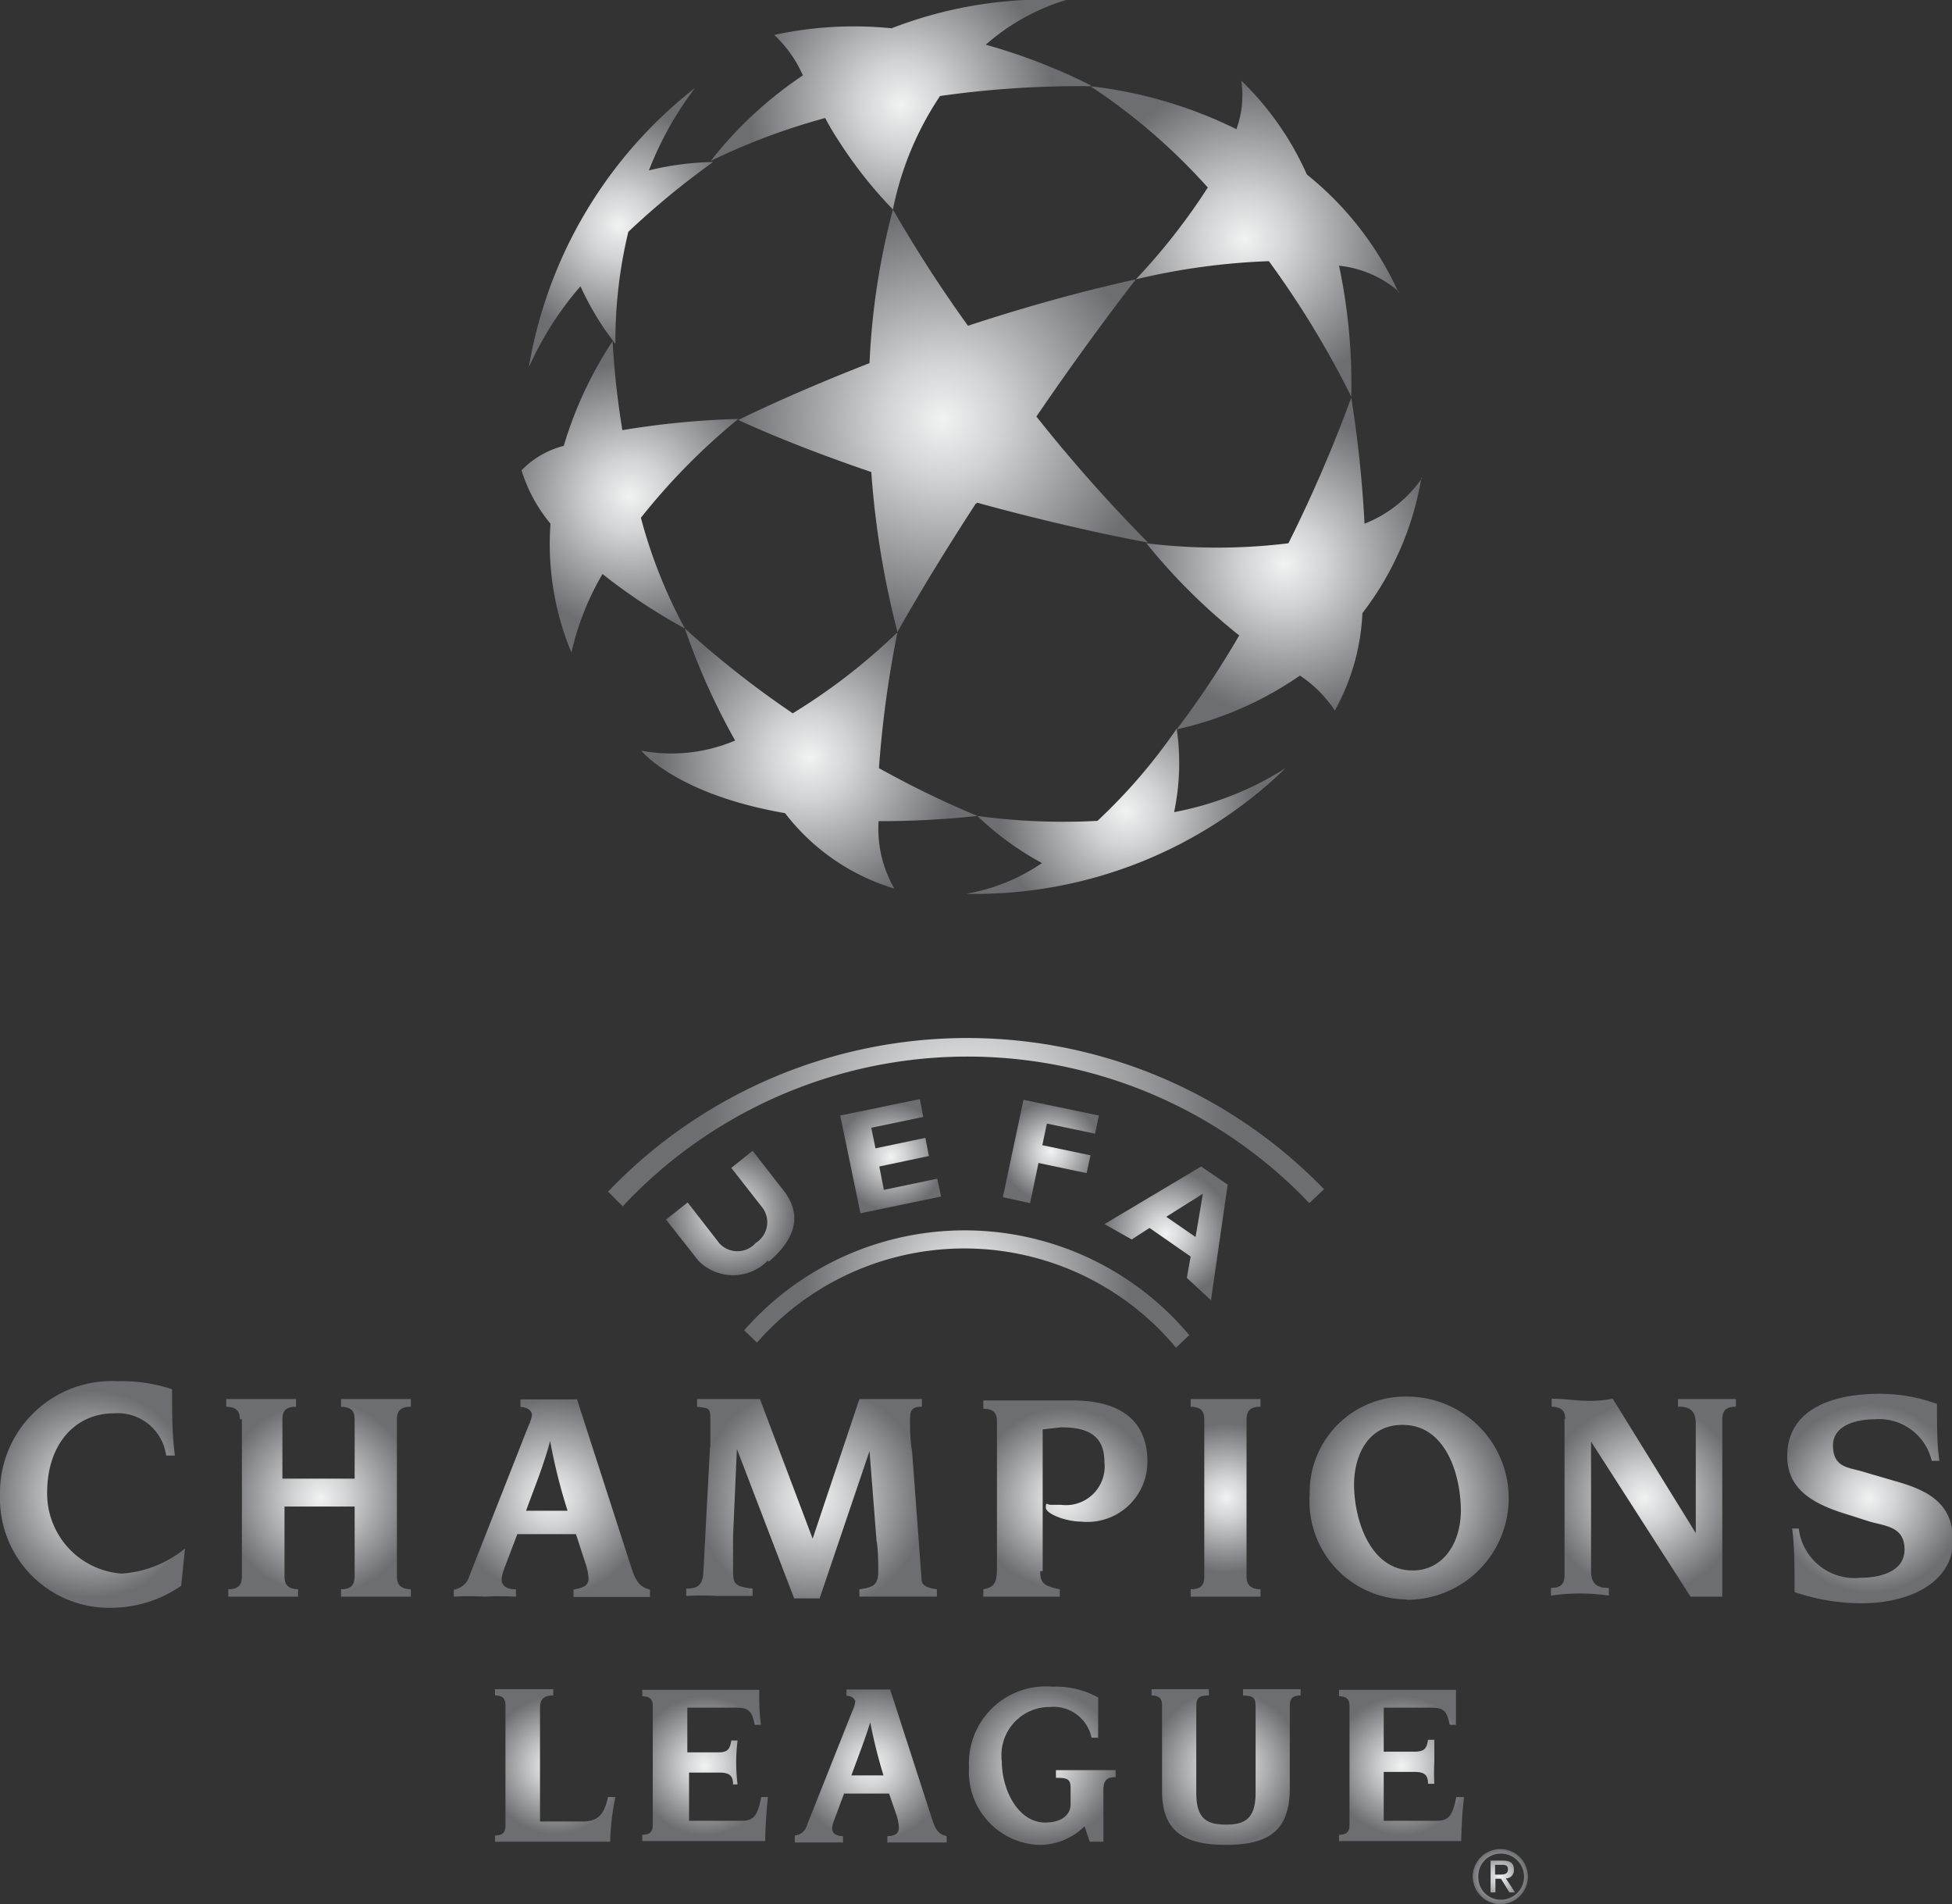 <svg xmlns="http://www.w3.org/2000/svg" xmlns:xlink="http://www.w3.org/1999/xlink" viewBox="0 0 55.92 54.54"><rect x="0" y="0" width="55.92" height="54.54" fill="#333333" stroke="none"/><defs><style>.cls-1,.cls-10,.cls-11,.cls-12,.cls-13,.cls-14,.cls-15,.cls-16,.cls-17,.cls-18,.cls-19,.cls-2,.cls-20,.cls-21,.cls-22,.cls-23,.cls-24,.cls-25,.cls-26,.cls-27,.cls-28,.cls-29,.cls-3,.cls-30,.cls-4,.cls-5,.cls-6,.cls-7,.cls-8,.cls-9{fill-rule:evenodd;}.cls-1{fill:url(#radial-gradient);}.cls-2{fill:url(#radial-gradient-2);}.cls-3{fill:url(#radial-gradient-3);}.cls-4{fill:url(#radial-gradient-4);}.cls-5{fill:url(#radial-gradient-5);}.cls-6{fill:url(#radial-gradient-6);}.cls-7{fill:url(#radial-gradient-7);}.cls-8{fill:url(#radial-gradient-8);}.cls-9{fill:url(#radial-gradient-9);}.cls-10{fill:url(#radial-gradient-10);}.cls-11{fill:url(#radial-gradient-11);}.cls-12{fill:url(#radial-gradient-12);}.cls-13{fill:url(#radial-gradient-13);}.cls-14{fill:url(#radial-gradient-14);}.cls-15{fill:url(#radial-gradient-15);}.cls-16{fill:url(#radial-gradient-16);}.cls-17{fill:url(#radial-gradient-17);}.cls-18{fill:url(#radial-gradient-18);}.cls-19{fill:url(#radial-gradient-19);}.cls-20{fill:url(#radial-gradient-20);}.cls-21{fill:url(#radial-gradient-21);}.cls-22{fill:url(#radial-gradient-22);}.cls-23{fill:url(#radial-gradient-23);}.cls-24{fill:url(#radial-gradient-24);}.cls-25{fill:url(#radial-gradient-25);}.cls-26{fill:url(#radial-gradient-26);}.cls-27{fill:url(#radial-gradient-27);}.cls-28{fill:url(#radial-gradient-28);}.cls-29{fill:url(#radial-gradient-29);}.cls-30{fill:url(#radial-gradient-30);}</style><radialGradient id="radial-gradient" cx="27" cy="12.02" r="5.95" gradientUnits="userSpaceOnUse"><stop offset="0" stop-color="#f1f2f2"/><stop offset="0.28" stop-color="#d1d3d4"/><stop offset="1" stop-color="#6d6e71"/></radialGradient><radialGradient id="radial-gradient-2" cx="36.79" cy="16.14" r="4.36" xlink:href="#radial-gradient"/><radialGradient id="radial-gradient-3" cx="35.66" cy="6.84" r="4.49" xlink:href="#radial-gradient"/><radialGradient id="radial-gradient-4" cx="25.81" cy="2.99" r="4.38" xlink:href="#radial-gradient"/><radialGradient id="radial-gradient-5" cx="17.74" cy="6.46" r="3.37" xlink:href="#radial-gradient"/><radialGradient id="radial-gradient-6" cx="18.04" cy="14.21" r="3.83" xlink:href="#radial-gradient"/><radialGradient id="radial-gradient-7" cx="23.19" cy="21.69" r="4.31" xlink:href="#radial-gradient"/><radialGradient id="radial-gradient-8" cx="32.25" cy="23.23" r="3.64" xlink:href="#radial-gradient"/><radialGradient id="radial-gradient-9" cx="27.71" cy="36.92" r="4.66" xlink:href="#radial-gradient"/><radialGradient id="radial-gradient-10" cx="25.52" cy="33.12" r="1.54" xlink:href="#radial-gradient"/><radialGradient id="radial-gradient-11" cx="30.1" cy="32.98" r="1.43" xlink:href="#radial-gradient"/><radialGradient id="radial-gradient-12" cx="33.41" cy="35.33" r="1.85" xlink:href="#radial-gradient"/><radialGradient id="radial-gradient-13" cx="20.91" cy="34.75" r="1.81" xlink:href="#radial-gradient"/><radialGradient id="radial-gradient-14" cx="27.68" cy="32.14" r="7.45" xlink:href="#radial-gradient"/><radialGradient id="radial-gradient-15" cx="40.32" cy="42.9" r="2.86" xlink:href="#radial-gradient"/><radialGradient id="radial-gradient-16" cx="30.49" cy="42.92" r="2.59" xlink:href="#radial-gradient"/><radialGradient id="radial-gradient-17" cx="35.14" cy="42.9" r="2.13" xlink:href="#radial-gradient"/><radialGradient id="radial-gradient-18" cx="47.11" cy="42.9" r="2.75" xlink:href="#radial-gradient"/><radialGradient id="radial-gradient-19" cx="53.55" cy="42.92" r="2.7" xlink:href="#radial-gradient"/><radialGradient id="radial-gradient-20" cx="9.18" cy="42.9" r="2.77" xlink:href="#radial-gradient"/><radialGradient id="radial-gradient-21" cx="15.8" cy="42.9" r="2.82" xlink:href="#radial-gradient"/><radialGradient id="radial-gradient-22" cx="23.27" cy="42.92" r="3.25" xlink:href="#radial-gradient"/><radialGradient id="radial-gradient-23" cx="2.65" cy="42.8" r="2.96" xlink:href="#radial-gradient"/><radialGradient id="radial-gradient-24" cx="15.91" cy="50.56" r="1.97" xlink:href="#radial-gradient"/><radialGradient id="radial-gradient-25" cx="20.19" cy="50.57" r="1.99" xlink:href="#radial-gradient"/><radialGradient id="radial-gradient-26" cx="24.95" cy="50.56" r="2.18" xlink:href="#radial-gradient"/><radialGradient id="radial-gradient-27" cx="29.84" cy="50.57" r="2.19" xlink:href="#radial-gradient"/><radialGradient id="radial-gradient-28" cx="35.12" cy="50.61" r="2.18" xlink:href="#radial-gradient"/><radialGradient id="radial-gradient-29" cx="40.15" cy="50.57" r="1.99" xlink:href="#radial-gradient"/><radialGradient id="radial-gradient-30" cx="42.97" cy="53.75" r="0.8" xlink:href="#radial-gradient"/></defs><title>Champions-League</title><g id="Layer_2" data-name="Layer 2"><g id="Layer_1-2" data-name="Layer 1"><path class="cls-1" d="M28,14.4c2.8.77,4.89,1.14,4.89,1.14a44.18,44.18,0,0,1-3.2-3.61C31.26,9.63,32.54,8,32.54,8c-1.72.38-3.35.85-4.81,1.33A38.61,38.61,0,0,1,25.58,6a20.61,20.61,0,0,0-.67,4.4c-2.31.9-3.76,1.63-3.76,1.63,1.25.57,2.55,1.06,3.81,1.49a25.44,25.44,0,0,0,.75,4.58c.71-1.26,1.48-2.5,2.24-3.67Z"/><path class="cls-2" d="M40.74,13.69A3.61,3.61,0,0,1,39.09,15a33.61,33.61,0,0,0-.38-3.61,40.6,40.6,0,0,1-1.8,4.17,16.68,16.68,0,0,1-4.07,0,17.21,17.21,0,0,0,2.66,2.64,26.13,26.13,0,0,1-1.79,2.69,10,10,0,0,0,3.53-1.54,3.57,3.57,0,0,1,1,1,6.31,6.31,0,0,0,.79-2.79,8.65,8.65,0,0,0,1.69-3.88Z"/><path class="cls-3" d="M40.07,8.39A9.19,9.19,0,0,0,37.44,5a8.6,8.6,0,0,0-1.88-2.69,2.84,2.84,0,0,1-.14,1.39,12.66,12.66,0,0,0-4.18-1.23A17.29,17.29,0,0,1,34.6,5.37,18,18,0,0,1,32.54,8a19.4,19.4,0,0,1,3.81-.52,26.68,26.68,0,0,1,2.36,3.88,16.27,16.27,0,0,0-.35-3.75,3.09,3.09,0,0,1,1.71.74Z"/><path class="cls-4" d="M31.24,2.44a16.61,16.61,0,0,0-3-1.16A6.19,6.19,0,0,1,30.54,0a12.21,12.21,0,0,0-5,.81A10.76,10.76,0,0,0,22.18,1,3.53,3.53,0,0,1,23,2.16a11.34,11.34,0,0,0-2.64,2.45,18.63,18.63,0,0,1,3.28-1.23,7.16,7.16,0,0,0,.39.66A12.39,12.39,0,0,0,25.58,6a9,9,0,0,1,1.35-3.25,28.23,28.23,0,0,1,4.31-.28Z"/><path class="cls-5" d="M18,6.64a23.16,23.16,0,0,1,2.43-2,8.4,8.4,0,0,0-1.84.24,9.71,9.71,0,0,1,1.32-2.36,12.84,12.84,0,0,0-4.76,8,9.29,9.29,0,0,1,1.48-2.32,8.06,8.06,0,0,0,1,1.65A13.36,13.36,0,0,1,18,6.64Z"/><path class="cls-6" d="M21.15,12a24,24,0,0,0-3.32.32,23,23,0,0,1-.28-2.55,11.26,11.26,0,0,0-1.4,3,2.57,2.57,0,0,0-1.21.7A4.44,4.44,0,0,0,15.77,15a8.08,8.08,0,0,0,.6,3.69,7.89,7.89,0,0,1,.89-2.25A16.42,16.42,0,0,0,19.62,18a14.35,14.35,0,0,1-1.26-3.17A18.5,18.5,0,0,1,21.15,12Z"/><path class="cls-7" d="M28,23.37A27.41,27.41,0,0,1,25.18,22a30.88,30.88,0,0,1,.53-3.89,17.27,17.27,0,0,1-3,2.32A27.55,27.55,0,0,1,19.62,18a19.21,19.21,0,0,0,1.44,3.21,4.68,4.68,0,0,1-2.69.29s1,1.25,4.12,1.79a6.19,6.19,0,0,0,3.13,2.16,3.42,3.42,0,0,1-.45-1.93A26.49,26.49,0,0,0,28,23.37Z"/><path class="cls-8" d="M33.64,23.24a6.85,6.85,0,0,0,.07-2.37,15.94,15.94,0,0,1-2.27,2.64A18.15,18.15,0,0,1,28,23.37a8.52,8.52,0,0,0,1.85,1.35,5.49,5.49,0,0,1-2.18.88A12.78,12.78,0,0,0,36.83,22a9.07,9.07,0,0,1-3.19,1.26Z"/><path class="cls-9" d="M21.69,38.45a7.89,7.89,0,0,1,12,.15l.38-.36a8.4,8.4,0,0,0-12.75-.14l.36.35Z"/><polygon class="cls-10" points="26.96 34.27 24.65 34.75 24.07 31.95 26.35 31.48 26.45 31.99 24.96 32.3 25.08 32.89 26.51 32.59 26.61 33.11 25.19 33.41 25.32 34.08 26.85 33.76 26.96 34.27 26.96 34.27"/><polygon class="cls-11" points="31.37 32.47 29.99 32.18 29.86 32.8 31.24 33.09 31.13 33.6 29.75 33.31 29.51 34.46 28.73 34.29 29.32 31.5 31.48 31.95 31.37 32.47 31.37 32.47"/><path class="cls-12" d="M34.7,37.25,34,36.6l.11-.61-1.18-.82-.51.33-.78-.44,2.77-1.65.76.52-.48,3.32Zm-.24-3.06-1.05.66.84.58.21-1.24Z"/><path class="cls-13" d="M22,36.1a1.39,1.39,0,0,1-2,0l-.92-1.17.62-.49.9,1.16a.7.7,0,0,0,1.05,0,.7.7,0,0,0,.2-1l-.9-1.15.61-.49.92,1.18c.55.75.21,1.43-.46,2Z"/><path class="cls-14" d="M37.51,34.46a13.52,13.52,0,0,0-19.67.09l-.42-.42a14.23,14.23,0,0,1,20.51-.07l-.42.4Z"/><path class="cls-15" d="M40.27,45.81a2.81,2.81,0,0,1-2.75-3A2.74,2.74,0,0,1,40.31,40a2.91,2.91,0,0,1,0,5.82Zm-.09-5c-1.07,0-1.39,1-1.39,1.7,0,1,.45,2.47,1.68,2.47.87,0,1.38-.78,1.38-1.72s-.39-2.45-1.67-2.45Z"/><path class="cls-16" d="M29.8,45c0,.31.06.42.56.52v.21c-.54,0-.87,0-1.19,0s-.66,0-1,0v-.21c.33-.06.39-.21.39-.61v-4.2c0-.24-.1-.36-.39-.36v-.24h2.54c1.59,0,2.16.75,2.16,1.75a1.72,1.72,0,0,1-1.91,1.72c-.42,0-1-.22-1-.4s.05-.08.13-.08.19,0,.3,0a1.11,1.11,0,0,0,1.25-1.22c0-.77-.48-1-1.24-1l-.53.06V45Z"/><path class="cls-17" d="M34.5,40.65c0-.24-.1-.35-.39-.36v-.22c.38,0,.71,0,1,0s.65,0,1,0v.22c-.29,0-.4.12-.4.36v4.5c0,.24.11.36.4.37v.21c-.38,0-.71,0-1,0s-.65,0-1,0v-.21c.29,0,.39-.12.39-.36V40.65Z"/><path class="cls-18" d="M44.84,40.65c0-.24-.1-.35-.39-.36v-.23c.38,0,.71.06,1,.06a3.29,3.29,0,0,0,.75-.06l2.38,3.85h0V40.77c0-.45-.28-.48-.51-.48v-.22c.28,0,.55,0,.82,0s.57,0,.84,0v.22c-.29,0-.39.12-.39.36v5.08h-.91l-2.85-4.44h0V45c0,.45.28.48.51.48v.22a5.77,5.77,0,0,0-1.66,0v-.22c.29,0,.39-.12.39-.36v-4.5Z"/><path class="cls-19" d="M51.53,43.78a1.61,1.61,0,0,0,1.76,1.41c.52,0,1.27-.15,1.27-.81s-.55-.67-1-.8L53,43.4c-.9-.27-1.8-.65-1.8-1.69,0-1.37,1.33-1.79,2.64-1.79a4.81,4.81,0,0,1,1.65.29c0,.63,0,1.17.07,1.63h-.22a1.55,1.55,0,0,0-1.64-1.19c-.45,0-1.19.14-1.19.75s.42.63.79.73l.92.27c.9.25,1.73.58,1.73,1.73s-1.18,1.79-2.62,1.79a6,6,0,0,1-1.92-.32c0-.7,0-1.31-.07-1.82Z"/><path class="cls-20" d="M6.87,40.65c0-.24-.1-.35-.39-.36v-.22c.38,0,.71,0,1,0s.65,0,1,0v.22c-.29,0-.39.12-.39.36v1.7h2.07v-1.7c0-.24-.1-.35-.39-.36v-.22c.38,0,.71,0,1,0s.65,0,1,0v.22c-.29,0-.4.12-.4.36v4.5c0,.24.11.36.4.37v.21c-.38,0-.71,0-1,0s-.65,0-1,0v-.21c.29,0,.39-.13.39-.37v-2H8.15v2c0,.24.1.36.39.37v.21c-.38,0-.71,0-1,0s-.65,0-1,0v-.21c.29,0,.39-.13.39-.37v-4.5Z"/><path class="cls-21" d="M15.07,43.27c.22-.61.5-1.28.69-2h0a15.84,15.84,0,0,0,.5,2ZM13,45.73a8.85,8.85,0,0,1,.89,0,8.69,8.69,0,0,1,.89,0v-.21c-.29,0-.41-.12-.41-.28a1.05,1.05,0,0,1,.07-.3l.38-1h1.68l.27.83a1.57,1.57,0,0,1,.09.43c0,.2-.11.27-.43.33v.21c.37,0,.74,0,1.1,0s.73,0,1.09,0v-.21c-.25-.07-.38-.18-.51-.56l-1.58-4.89c-.27,0-.54,0-.81,0s-.53,0-.81,0v.22c.24,0,.33.14.33.23a1.26,1.26,0,0,1-.11.33l-1.68,4.27a.55.55,0,0,1-.45.4v.21Z"/><path class="cls-22" d="M20.35,41.46c0-.24,0-.48,0-.82s-.06-.3-.38-.35v-.22c.26,0,.57,0,.88,0s.61,0,.92,0l1.51,4,1.34-4c.3,0,.6,0,.9,0s.6,0,.89,0v.22c-.3,0-.34.12-.34.36s0,.62.06.92l.27,3.66c0,.23.27.26.44.29v.21c-.37,0-.75,0-1.12,0s-.74,0-1.1,0v-.21c.42-.06.54-.13.54-.53,0-.2,0-.59-.05-.87l-.2-2.56h0l-1.43,4.22h-.73L21.11,41.5h0L21,44c0,.45,0,.68,0,.91,0,.43,0,.53.56.59v.21c-.34,0-.66,0-1,0a8.42,8.42,0,0,0-.9,0v-.21c.34,0,.47-.11.49-.47l.19-3.59Z"/><path class="cls-23" d="M5.19,45.42a3.55,3.55,0,0,1-2,.63A3.13,3.13,0,0,1,0,42.83a3.2,3.2,0,0,1,3.37-3.27,4.57,4.57,0,0,1,1.56.23c0,.65,0,1.28.08,1.9H4.76a1.4,1.4,0,0,0-1.5-1.21c-1.08,0-1.91.85-1.91,2.28a2.3,2.3,0,0,0,2.14,2.31,3.2,3.2,0,0,0,1.81-.72l-.11,1.07Z"/><path class="cls-24" d="M14.48,48.84c0-.19-.08-.28-.3-.28v-.18c.29,0,.55,0,.79,0s.69,0,.88,0v.18c-.34,0-.38.18-.38.36v3.25h1.22c.44,0,.62-.2.73-.7h.21a7,7,0,0,0-.15,1.28h-3.3v-.18c.22,0,.3-.09.3-.28V48.84Z"/><path class="cls-25" d="M18.7,48.86c0-.19-.08-.27-.3-.28V48.4h3.35c0,.36,0,.66.05,1h-.18c-.07-.37-.16-.49-.52-.49H19.69v1.28h.88c.29,0,.34-.1.38-.34h.18a5,5,0,0,0,0,1.26H21c0-.24-.09-.34-.38-.34h-.88v1.38h1.49c.35,0,.47-.12.58-.68H22c-.06.55-.07.9-.08,1.26H18.4v-.18c.22,0,.3-.09.3-.28V48.86Z"/><path class="cls-26" d="M22.77,52.57a.39.39,0,0,0,.35-.3L24.42,49a.83.83,0,0,0,.08-.26c0-.06-.07-.17-.25-.17v-.18c.22,0,.42,0,.63,0s.42,0,.62,0l1.22,3.77c.1.29.2.38.4.43v.18c-.28,0-.56,0-.84,0s-.57,0-.86,0v-.18c.25,0,.33-.1.33-.25a1.28,1.28,0,0,0-.06-.33l-.22-.64H24.18l-.29.78a.53.53,0,0,0-.05.23c0,.12.09.2.31.21v.18c-.23,0-.46,0-.69,0s-.45,0-.69,0v-.18Zm2.54-1.72a14.51,14.51,0,0,1-.38-1.52h0c-.16.52-.37,1.05-.54,1.52Z"/><path class="cls-27" d="M30.67,51.2c0-.26-.12-.28-.42-.28V50.7c.27,0,.54,0,.82,0s.59,0,.89,0v.2c-.23,0-.35.07-.35.37v1.48h-.39l-.15-.44a1.85,1.85,0,0,1-1.31.53,2.09,2.09,0,0,1-2-2.22,2.2,2.2,0,0,1,2.39-2.31,2.47,2.47,0,0,1,1.31.31c0,.32,0,.69,0,1.15h-.19a1.11,1.11,0,0,0-1.19-.88,1.38,1.38,0,0,0-1.38,1.56c0,.82.47,1.75,1.24,1.75.47,0,.73-.22.73-.52V51.2Z"/><path class="cls-28" d="M33.29,48.84c0-.19-.08-.28-.3-.28v-.18c.21,0,.48,0,.76,0s.62,0,.88,0v.18c-.28,0-.36.06-.36.32v2.48c0,.75.32.9.85.9s.85-.16.85-.9V48.88c0-.26-.07-.31-.36-.32v-.18c.27,0,.54,0,.88,0s.56,0,.77,0v.18c-.23,0-.31.09-.31.28v2.38c0,1.23-.63,1.62-1.83,1.62s-1.83-.39-1.83-1.53V48.84Z"/><path class="cls-29" d="M38.66,48.86c0-.19-.08-.27-.3-.28V48.4h3.35c0,.36,0,.66,0,1h-.18c-.07-.37-.16-.49-.52-.49H39.64v1.26h.88c.3,0,.35-.1.39-.34h.18c0,.17,0,.45,0,.63a6.26,6.26,0,0,0,0,.63h-.18c0-.24-.09-.34-.39-.34h-.88v1.4h1.5c.35,0,.47-.12.58-.68h.22c-.06.55-.07.9-.08,1.26h-3.5v-.18c.22,0,.3-.09.3-.28V48.86Z"/><path class="cls-30" d="M43,54.54a.79.79,0,1,0-.81-.79.8.8,0,0,0,.81.79Zm-.65-.79a.64.64,0,0,1,.65-.66.66.66,0,0,1,0,1.32.64.64,0,0,1-.65-.66Zm.48.06H43l.24.39h.16l-.26-.4a.23.23,0,0,0,.23-.25c0-.18-.1-.26-.32-.26h-.35v.91h.14v-.39Zm0-.12v-.28H43c.1,0,.2,0,.2.13s-.1.15-.22.15Z"/></g></g></svg>